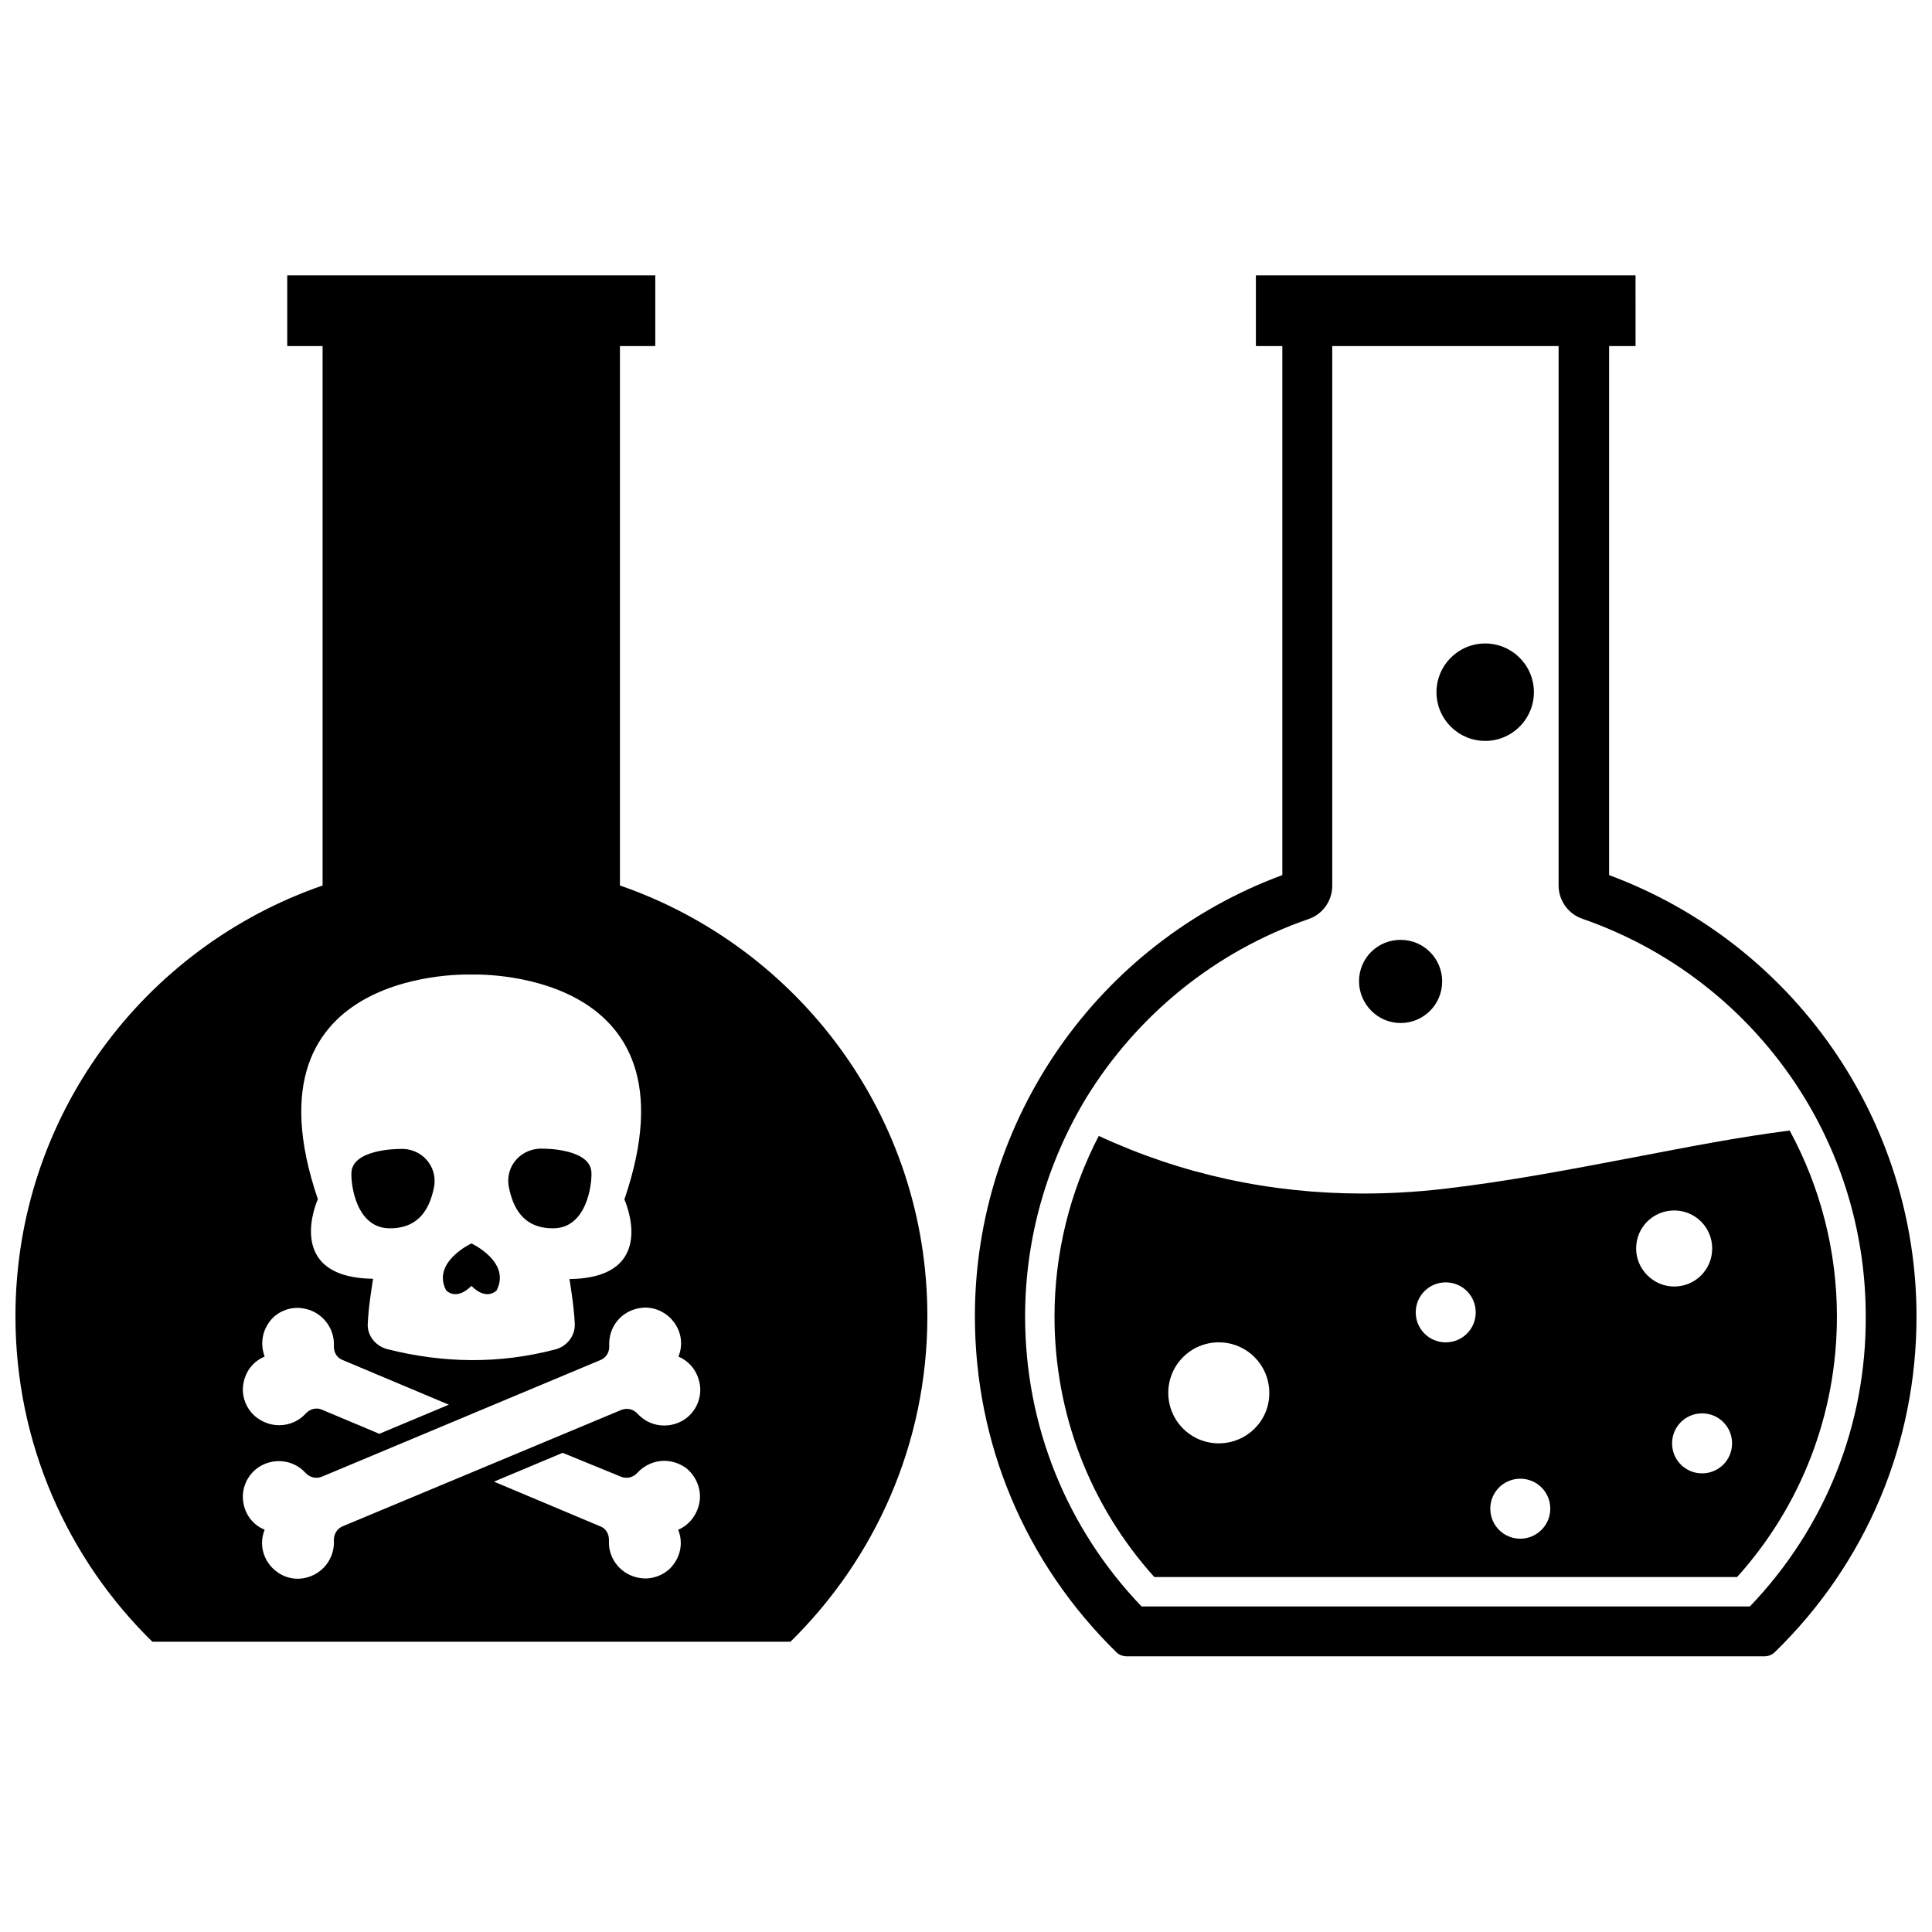 <?xml version="1.0" encoding="UTF-8"?>
<!-- Uploaded to: ICON Repo, www.iconrepo.com, Generator: ICON Repo Mixer Tools -->
<svg width="800px" height="800px" version="1.1" viewBox="144 144 512 512" xmlns="http://www.w3.org/2000/svg">
 <defs>
  <clipPath id="b">
   <path d="m402 216h249.9v367h-249.9z"/>
  </clipPath>
  <clipPath id="a">
   <path d="m148.09 216h241.91v364h-241.91z"/>
  </clipPath>
 </defs>
 <g clip-path="url(#b)">
  <path d="m570.43 375.91v-140.2h7.008l-0.004-18.738h-100.61v18.734h7.008v140.2c-48.805 18.027-81.477 64.707-81.477 116.9 0 33.77 13.305 65.336 37.473 89.031 0.707 0.707 1.73 1.102 2.754 1.102h169.01c1.023 0 2.047-0.395 2.754-1.102 24.246-23.609 37.551-55.254 37.551-88.949 0-52.27-32.668-98.871-81.473-116.98zm37.312 193.81h-161.22c-19.918-20.781-30.859-48.02-30.859-76.832 0-21.02 5.902-40.934 16.297-58.094 13.305-21.57 33.77-38.574 58.805-47.23 3.777-1.258 6.297-4.879 6.297-8.816v-143.04h59.984v142.96c0 4.016 2.598 7.559 6.297 8.816 25.191 8.738 45.816 25.898 59.039 47.703 10.312 17.004 16.059 36.84 16.059 57.625 0.156 28.887-10.785 56.125-30.699 76.906z"/>
 </g>
 <path d="m618.29 443.61c-13.145 1.652-26.844 4.328-41.25 7.086-16.531 3.148-33.691 6.453-50.934 8.422-7.008 0.789-14.012 1.18-20.941 1.18-24.562 0-48.098-5.117-69.98-15.273-7.715 14.879-11.73 31.25-11.73 47.863 0 25.664 9.367 50.066 26.449 69.039h154.45c17.082-18.973 26.449-43.375 26.449-69.039 0.004-17.238-4.324-34.164-12.512-49.277zm-151.3 82.891c-7.398 0-13.383-5.984-13.383-13.383 0-7.398 5.984-13.383 13.383-13.383 7.398 0 13.383 5.984 13.383 13.383 0.078 7.402-5.981 13.383-13.383 13.383zm60.145-26.762c-4.41 0-7.949-3.543-7.949-7.949 0-4.41 3.543-7.949 7.949-7.949 4.41 0 7.949 3.543 7.949 7.949s-3.543 7.949-7.949 7.949zm19.758 52.031c-4.41 0-7.949-3.543-7.949-7.949 0-4.41 3.543-7.949 7.949-7.949 4.41 0 7.949 3.543 7.949 7.949 0 4.41-3.621 7.949-7.949 7.949zm30.699-76.906c0-5.59 4.488-10.078 10.078-10.078 5.59 0 10.078 4.488 10.078 10.078 0 5.59-4.488 10.078-10.078 10.078-5.512-0.004-10.078-4.57-10.078-10.078zm17.477 59.59c-4.41 0-7.949-3.543-7.949-7.949 0-4.41 3.543-7.949 7.949-7.949 4.41 0 7.949 3.543 7.949 7.949 0.004 4.406-3.539 7.949-7.949 7.949z"/>
 <path d="m515.17 415.11c6.062 0 11.02-4.879 11.02-11.02 0-6.062-4.879-11.02-11.02-11.02s-11.02 4.879-11.02 11.02c0.074 6.059 4.957 11.02 11.02 11.02z"/>
 <path d="m550.5 327.26c0.098 7.129-5.602 12.988-12.73 13.086-7.133 0.098-12.988-5.602-13.086-12.73-0.098-7.133 5.602-12.988 12.73-13.086 7.129-0.098 12.988 5.602 13.086 12.73"/>
 <path d="m268.93 484.78c4.094 4.094 6.691 1.18 6.691 1.18 3.856-7.559-6.691-12.438-6.691-12.438s-10.629 4.961-6.691 12.438c0 0 2.598 2.914 6.691-1.18z"/>
 <path d="m290.5 469.51c8.973 0.078 10.391-11.57 10.234-14.801-0.234-6.219-12.121-6.297-12.594-6.297-5.824-0.395-10.391 4.488-9.289 10.156 1.02 5.117 3.539 10.941 11.648 10.941z"/>
 <path d="m247.36 469.51c8.109 0 10.629-5.824 11.652-10.863 1.102-5.668-3.465-10.629-9.289-10.156-0.473 0-12.359 0.078-12.594 6.297-0.16 3.152 1.258 14.801 10.23 14.723z"/>
 <g clip-path="url(#a)">
  <path d="m308.29 378.66v-142.95h9.367v-18.738h-97.535v18.734h9.367v142.96c-47.387 16.375-81.395 61.246-81.395 114.14 0 33.852 13.934 64.395 36.289 86.277h169.09c22.355-21.965 36.289-52.426 36.289-86.277 0.004-52.898-34.082-97.77-81.473-114.14zm-39.359 23.617c-0.867 0 61.875-2.832 40.539 59.59 0 0 9.523 20.781-14.562 21.098 0 0 1.258 7.398 1.418 11.965 0.078 3.148-2.125 5.902-5.195 6.691-14.719 3.856-29.52 3.699-44.477-0.078-3.07-0.789-5.352-3.543-5.195-6.691 0.156-4.566 1.418-11.965 1.418-11.965-24.09-0.316-14.641-21.098-14.641-21.098-21.258-62.344 41.48-59.512 40.695-59.512zm-60.457 108.55c0.551-3.387 2.598-6.062 5.668-7.32-1.18-3.148-0.707-6.535 1.258-9.211 1.73-2.363 4.566-3.699 7.477-3.699 0.551 0 1.102 0.078 1.574 0.156 4.801 0.789 8.266 5.117 8.031 9.918-0.078 1.652 0.789 3.148 2.203 3.699l28.262 11.887-18.422 7.715-15.352-6.453c-0.395-0.156-0.789-0.234-1.258-0.234-1.102 0-2.125 0.473-2.914 1.34-1.812 1.969-4.328 3.07-7.008 3.07-2.047 0-3.938-0.629-5.668-1.812-2.906-2.047-4.402-5.59-3.852-9.055zm24.008 41.484c0.234 4.801-3.148 9.055-7.949 9.918-0.551 0.078-1.023 0.156-1.574 0.156-2.992 0-5.746-1.418-7.559-3.777-2.047-2.676-2.519-6.141-1.258-9.211-3.07-1.258-5.195-4.012-5.668-7.316-0.551-3.465 0.945-7.008 3.777-9.055 1.652-1.18 3.621-1.812 5.668-1.812 2.676 0 5.195 1.102 7.008 3.07 0.789 0.867 1.812 1.34 2.914 1.34 0.473 0 0.867-0.078 1.34-0.234l74.074-31.016c1.418-0.629 2.281-2.047 2.203-3.777-0.234-4.879 3.07-9.055 7.949-9.918 0.551-0.078 1.023-0.156 1.574-0.156 2.992 0 5.746 1.418 7.559 3.777 2.047 2.676 2.519 6.141 1.258 9.211 3.07 1.34 5.117 4.016 5.668 7.398 0.551 3.465-0.945 7.008-3.777 9.055-1.652 1.18-3.621 1.812-5.668 1.812-2.676 0-5.195-1.102-7.008-3.07-0.789-0.867-1.812-1.34-2.914-1.34-0.473 0-0.867 0.078-1.34 0.234l-74.07 30.934c-1.418 0.629-2.285 2.125-2.207 3.777zm96.906-10.309c-0.551 3.305-2.676 6.141-5.668 7.398 1.258 3.07 0.789 6.535-1.258 9.211-1.652 2.281-4.566 3.699-7.477 3.699-0.551 0-1.102-0.078-1.574-0.156-4.801-0.789-8.266-5.039-8.031-9.84 0.078-1.73-0.789-3.227-2.203-3.777l-28.262-11.887 18.184-7.637 15.586 6.375c0.395 0.156 0.867 0.234 1.34 0.234 1.102 0 2.125-0.473 2.914-1.34 1.812-1.969 4.41-3.148 7.086-3.148 1.969 0 3.938 0.629 5.668 1.812 2.75 2.125 4.246 5.668 3.695 9.055z"/>
 </g>
</svg>